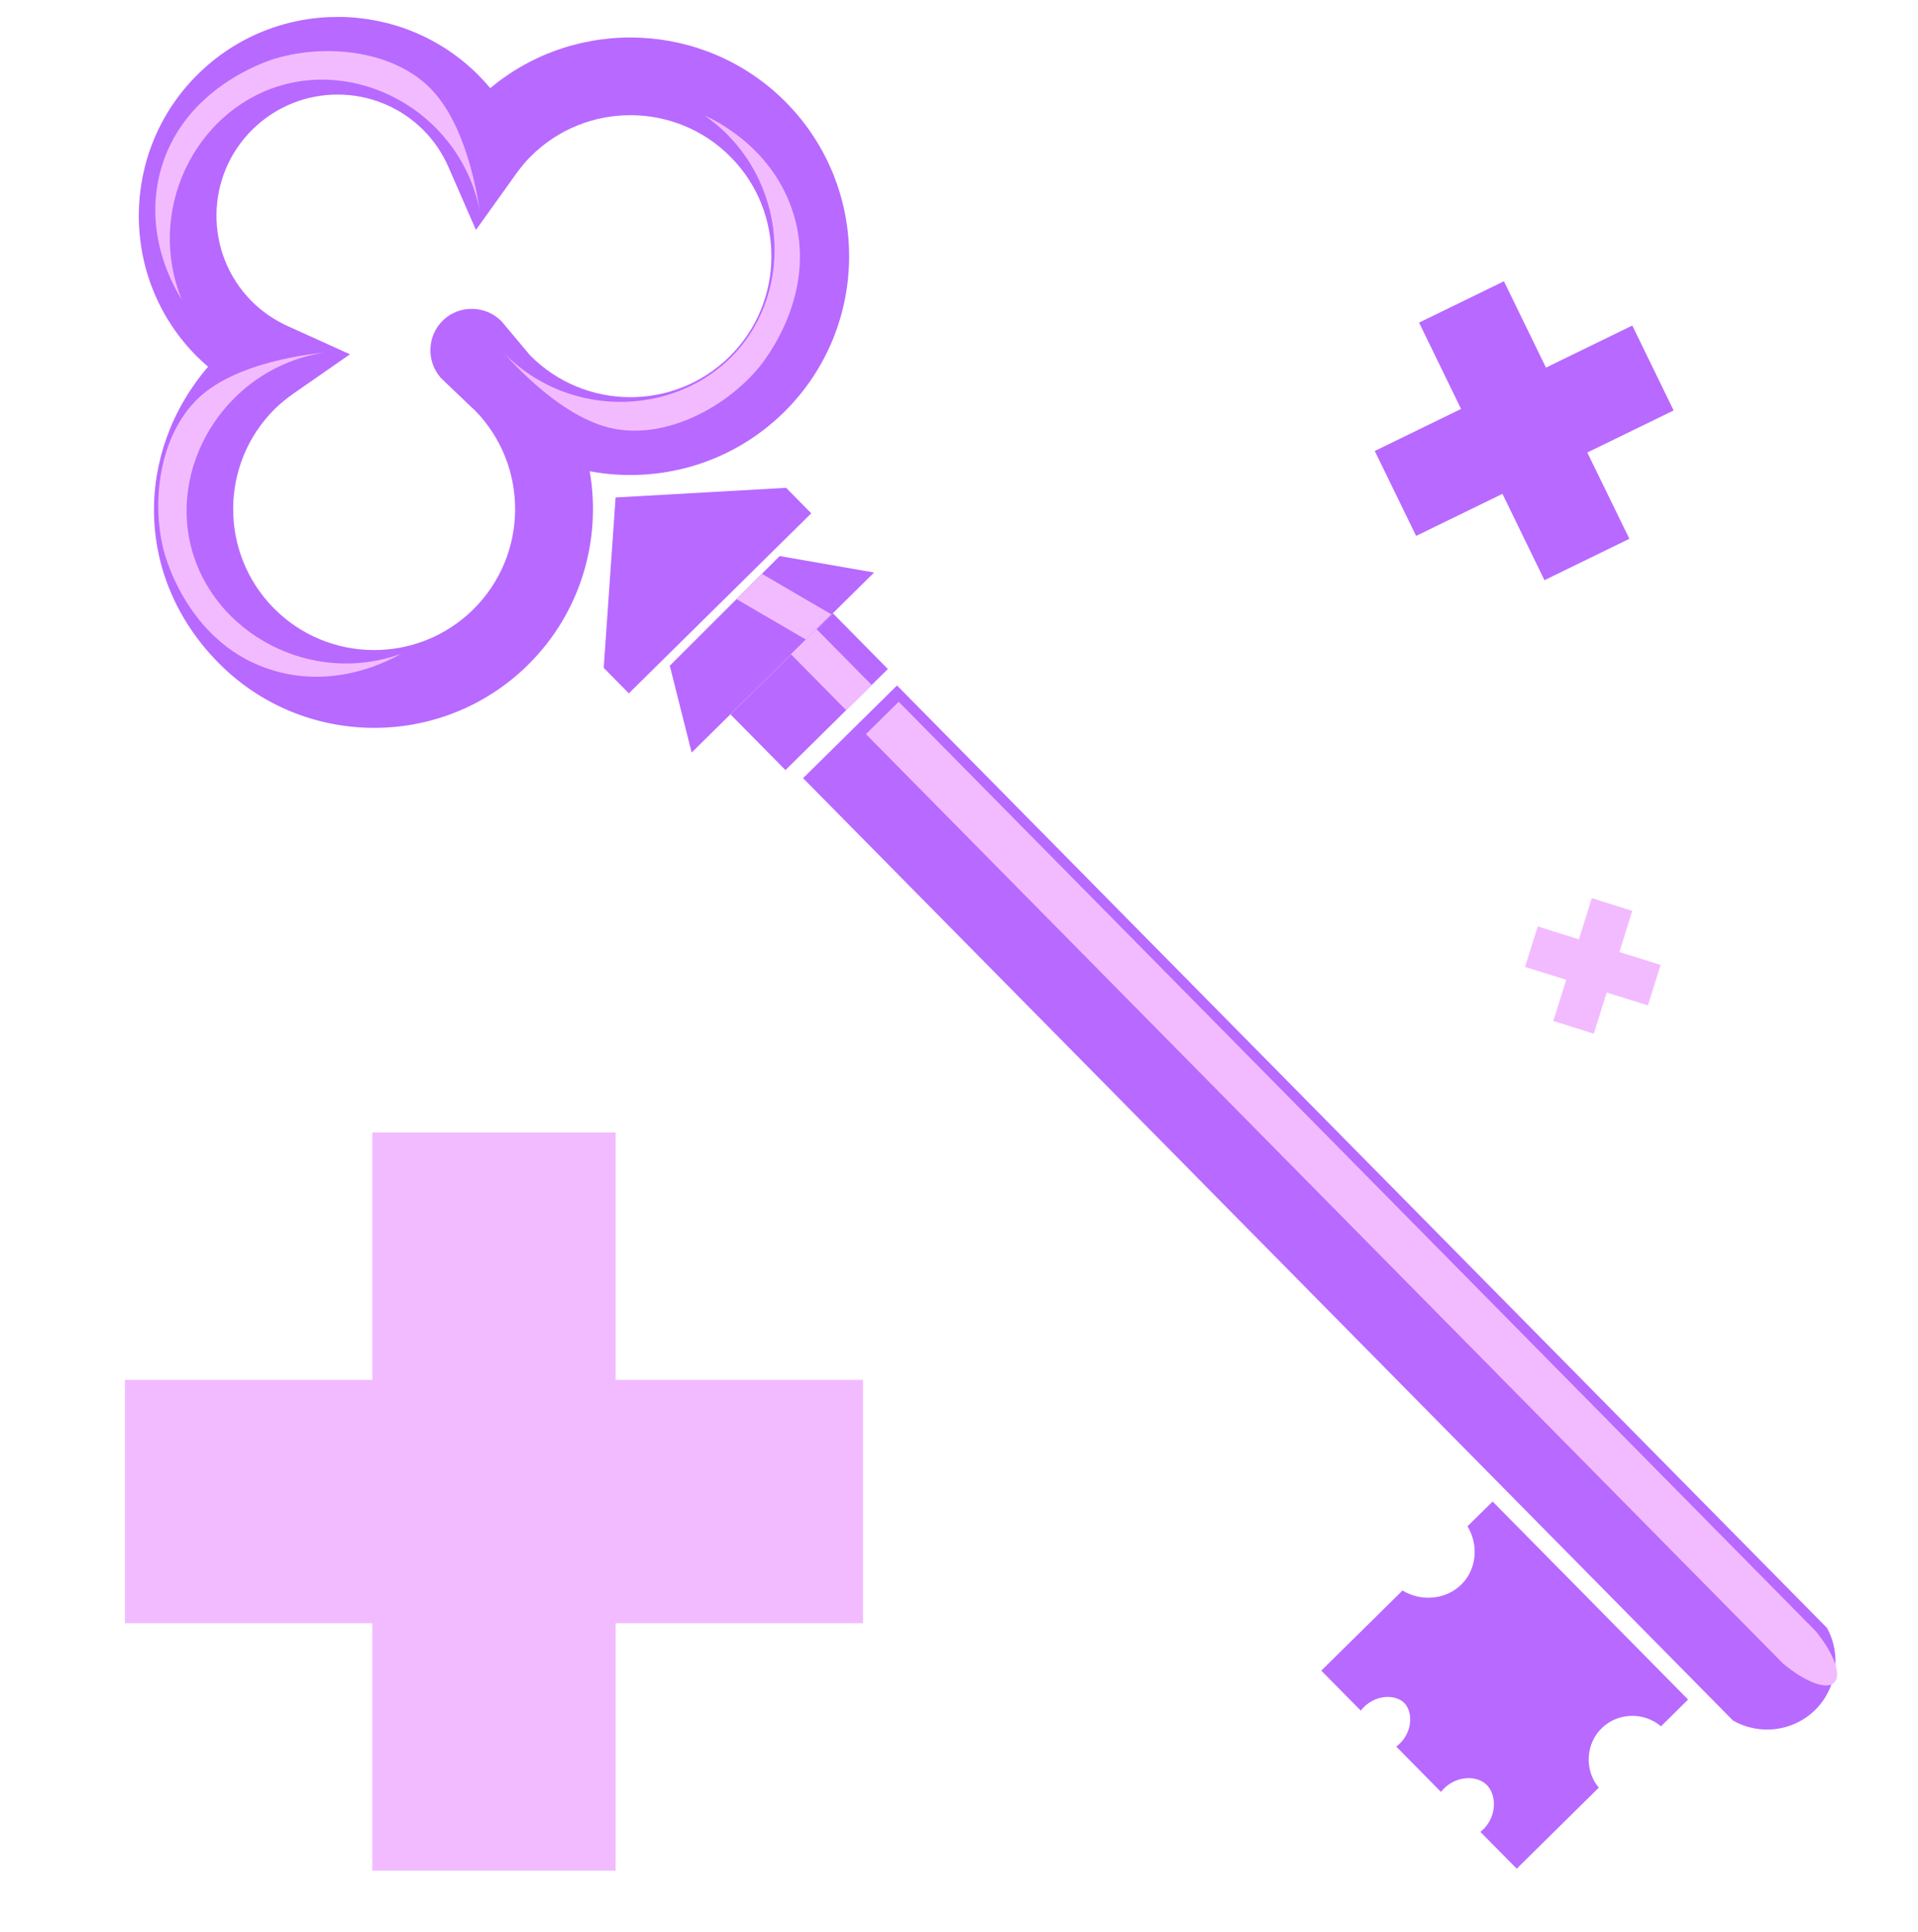 <?xml version="1.0" encoding="UTF-8"?><svg id="a" xmlns="http://www.w3.org/2000/svg" viewBox="0 0 340.17 342.59"><defs><style>.b,.c{fill:#f2bbff;}.d,.e{fill:#b869ff;}.e,.c{fill-rule:evenodd;}</style></defs><polygon class="c" points="153.06 244.71 109.18 244.71 109.18 200.83 66.03 200.83 66.03 244.71 22.16 244.71 22.16 287.86 66.03 287.86 66.03 331.74 109.18 331.74 109.18 287.86 153.06 287.86 153.06 244.71"/><polygon class="e" points="289.5 57.73 274.19 65.19 266.73 49.88 251.68 57.21 259.13 72.52 243.82 79.98 251.16 95.04 266.47 87.58 273.92 102.89 288.98 95.55 281.52 80.25 296.83 72.79 289.5 57.73"/><polygon class="c" points="294.52 171.12 287.21 168.83 289.5 161.53 282.32 159.27 280.03 166.58 272.73 164.29 270.48 171.47 277.78 173.76 275.49 181.06 282.67 183.32 284.96 176.01 292.27 178.3 294.52 171.12"/><g><path class="d" d="M159.09,121.56l-16.66,16.44,164.92,167.11c4.7,2.7,10.66,1.95,14.53-1.82,3.91-3.81,4.79-9.83,2.13-14.62L159.09,121.56Z"/><path class="b" d="M159.39,124.45l-5.81,5.74,162.65,164.82c3.98,3.31,7.69,4.71,9.06,3.41,1.38-1.31,.05-5.08-3.25-9.14L159.39,124.45Z"/><rect class="d" x="130.75" y="115.71" width="25.52" height="13.89" transform="translate(-44.79 136.16) rotate(-44.62)"/><polygon class="d" points="138.28 98.61 118.79 118.06 122.67 133.46 155.03 101.53 138.28 98.61"/><polygon class="d" points="139.43 86.51 109.18 88.22 107.07 118.44 111.53 122.96 143.88 91.03 139.43 86.51"/><path class="d" d="M264.71,266.29l-4.44,4.38c1.9,3.14,1.64,7.09-.56,9.75-2.56,3.09-7.27,3.88-10.97,1.64l-14.4,14.21,7,7.09c2.24-2.9,6.08-2.99,7.7-1.37,1.64,1.63,1.55,5.51-1.4,7.75l7.92,8.03c2.26-2.85,6.11-3.05,7.98-1.37,1.99,1.79,2.07,6.02-.98,8.47l6.44,6.52,14.55-14.36c-2.63-3.2-2.31-7.91,.64-10.67,2.84-2.66,7.35-2.79,10.4-.22l4.8-4.74-34.65-35.11Z"/><path class="d" d="M139.07,73.07c-9.4,9.28-22.39,12.77-34.48,10.5,2.11,12.12-1.55,25.06-10.95,34.34-15.23,15.03-39.86,14.87-54.89-.36s-14.84-37.36-1.85-52.51c-.73-.63-1.44-1.29-2.13-1.98-13.67-13.85-13.52-36.24,.33-49.9C48.95-.51,71.34-.37,85,13.48c.68,.69,1.33,1.41,1.95,2.15,15.32-12.79,38.21-11.9,52.48,2.55,15.03,15.23,14.87,39.86-.36,54.89Zm-60.95-6.13c-2.58-2.99-2.33-7.52,.51-10.19,2.89-2.72,7.53-2.63,10.34,.25,1.67,1.99,3.34,3.99,5.01,5.98,9.71,9.85,25.58,9.95,35.4,.26,9.82-9.69,9.92-25.56,.23-35.38-9.69-9.82-25.56-9.92-35.38-.23-.94,.93-1.84,2-2.75,3.27l-7.07,9.88-4.86-11.13c-1.07-2.45-2.54-4.63-4.37-6.49-8.33-8.44-21.96-8.53-30.4-.2-8.44,8.32-8.53,21.96-.2,30.4,1.83,1.85,3.99,3.35,6.43,4.46l11.06,5.01-9.97,6.93c-1.28,.89-2.36,1.78-3.31,2.71-9.82,9.69-9.93,25.56-.24,35.38,9.69,9.82,25.56,9.92,35.38,.23,9.82-9.69,9.92-25.56,.23-35.38l-.55-.49-5.51-5.27Z"/><polygon class="b" points="135.16 101.78 130.63 106.25 142.9 113.41 147.43 108.94 135.16 101.78"/><rect class="b" x="144.25" y="111.77" width="6.36" height="13.96" transform="translate(-40.91 137.78) rotate(-44.62)"/><path class="b" d="M48.82,10.38c-1.34,.4-16.77,5.25-20.51,20.52-2.78,11.33,2.82,20.49,3.94,22.25-6.4-15.68,2.25-33.29,17.23-37.89,15.18-4.66,32.43,5.41,35.63,22.28h0c-.06,.03-1.6-14.17-8.41-21.49-6.52-7-18.53-8.43-27.87-5.67Z"/><path class="b" d="M134.45,65.35c.9-1.06,11.17-13.57,5.96-28.4-3.87-11.01-13.56-15.61-15.46-16.47,13.93,9.63,16.32,29.11,6.29,41.15-10.16,12.2-30.11,13.2-42.01,.82h0c.04-.06,9.1,10.99,18.8,13.39,9.29,2.3,20.13-3.08,26.43-10.5Z"/><path class="b" d="M29.02,97.56c.34,1.35,4.52,16.98,19.61,21.39,11.2,3.27,20.59-1.93,22.4-2.97-15.94,5.71-33.17-3.7-37.11-18.86-3.99-15.36,6.82-32.16,23.81-34.62h0c.02,.06-14.24,.99-21.84,7.47-7.28,6.21-9.23,18.15-6.87,27.6Z"/></g></svg>